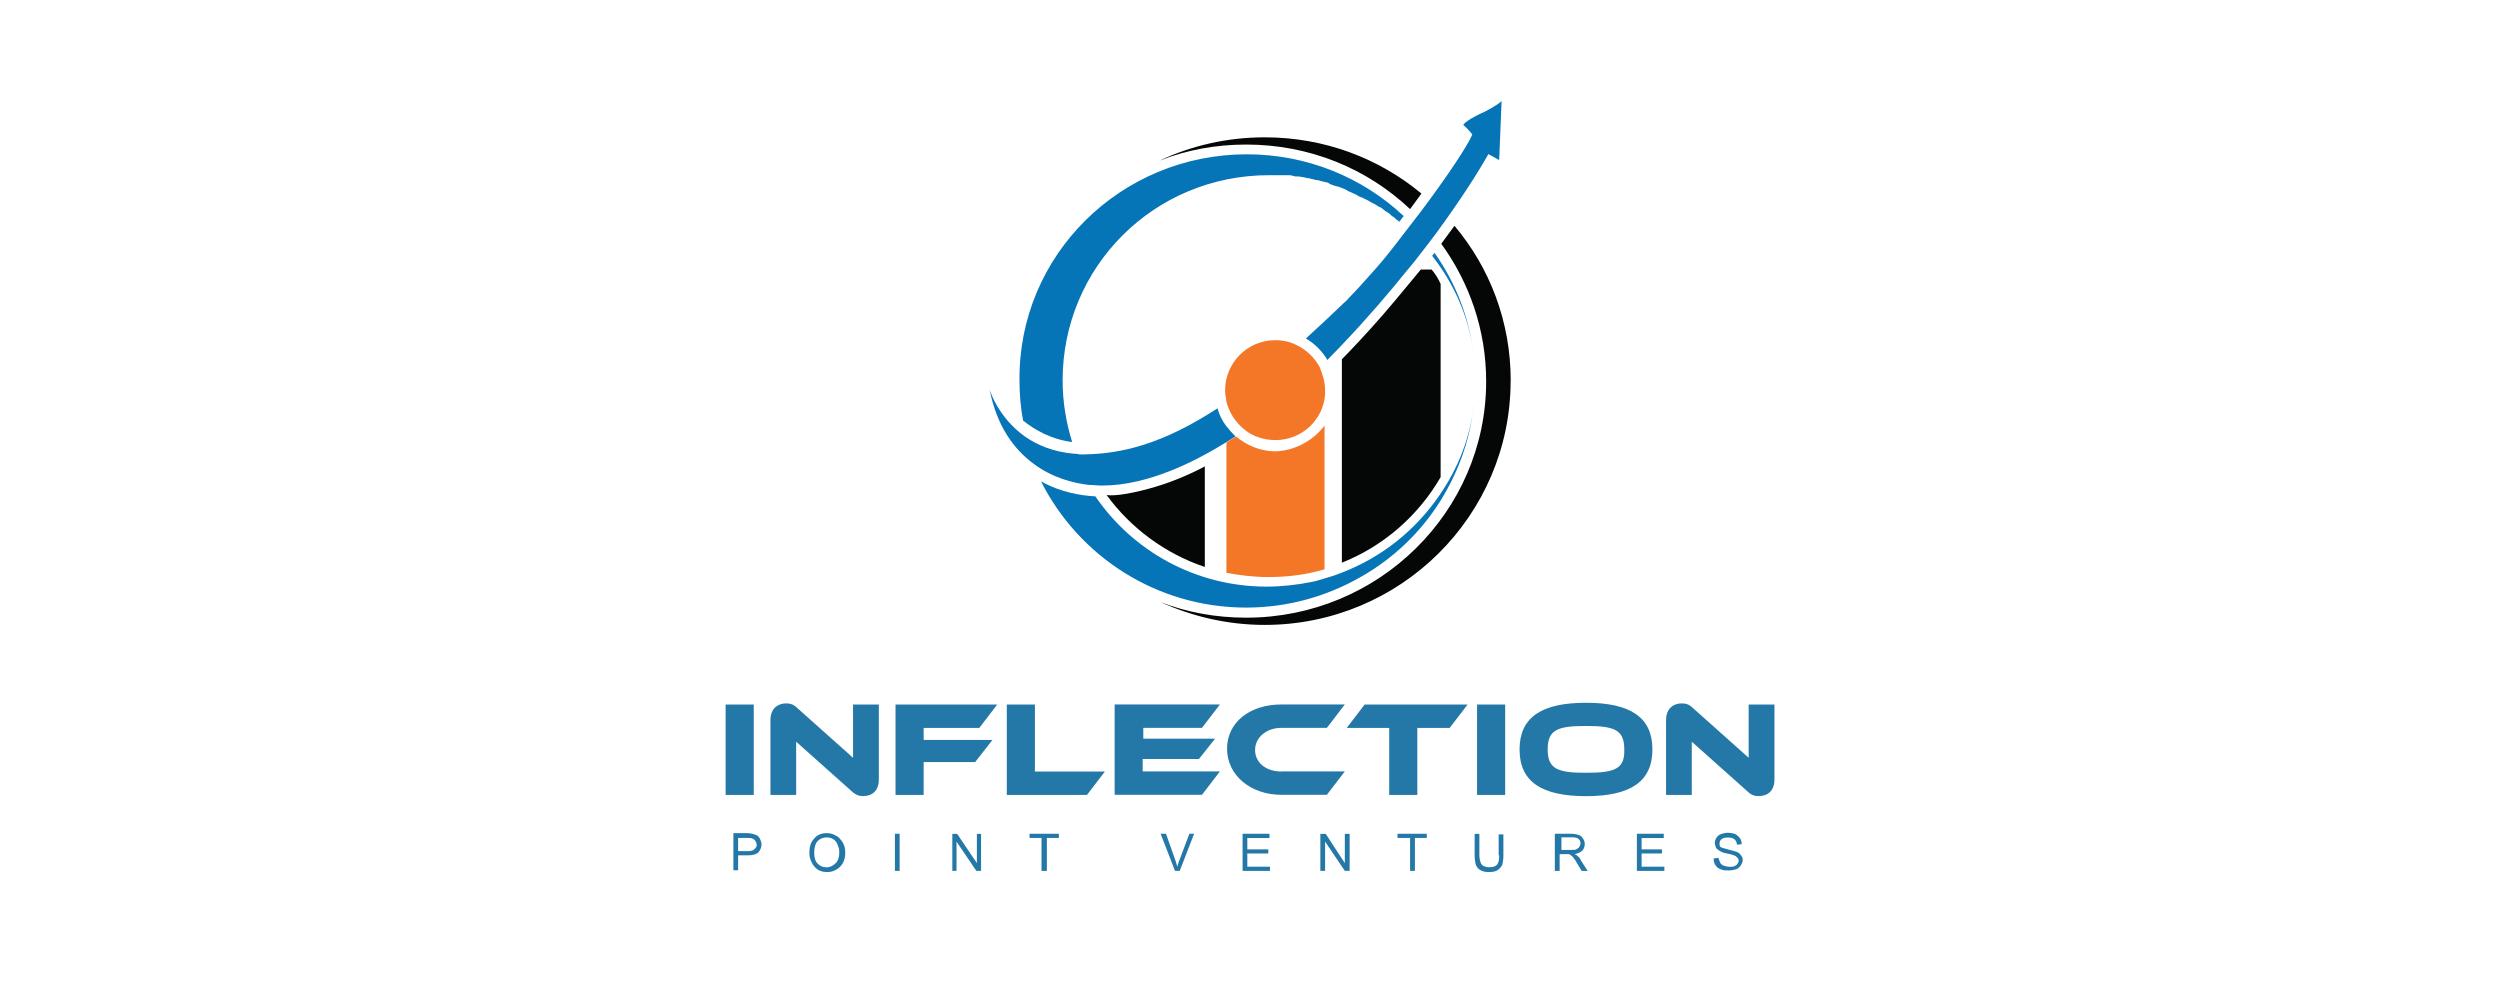 <?xml version="1.0" encoding="UTF-8"?>
<svg id="Layer_1" xmlns="http://www.w3.org/2000/svg" xmlns:xlink="http://www.w3.org/1999/xlink" version="1.1" viewBox="0 0 280 110">
  <!-- Generator: Adobe Illustrator 29.3.0, SVG Export Plug-In . SVG Version: 2.1.0 Build 146)  -->
  <defs>
    <style>
      .st0 {
        fill: none;
      }

      .st1 {
        fill: #050606;
      }

      .st2 {
        fill: #0675b8;
      }

      .st3 {
        fill: #0d74b7;
      }

      .st4 {
        clip-path: url(#clippath);
      }

      .st5 {
        fill: #2478a7;
      }

      .st6 {
        fill: #f47727;
      }
    </style>
    <clipPath id="clippath">
      <rect class="st0" x="81.27" y="11.3" width="117.47" height="86.37"/>
    </clipPath>
  </defs>
  <g class="st4">
    <path class="st5" d="M196.99,89.16c.94,0,1.75-.53,1.75-1.87v-8.38h-2.89v5.96l-6.23-5.56c-.47-.47-.88-.53-1.28-.53-.87,0-1.74.53-1.74,1.88v8.37h2.88v-5.96l6.23,5.56c.47.47.87.53,1.27.53M177.63,86.55c-3.15,0-4.29-.4-4.29-2.62s1.14-2.62,4.29-2.62,4.29.4,4.29,2.62c.07,2.21-1.07,2.62-4.29,2.62M177.63,78.71c-4.95,0-7.44,1.61-7.44,5.23s2.48,5.23,7.44,5.23,7.44-1.61,7.44-5.23-2.48-5.23-7.44-5.23M168.58,78.91h-3.15v10.12h3.15v-10.12ZM152.84,78.91l-2.01,2.62h4.76v7.5h3.15v-7.5h3.62l2.01-2.62h-11.52ZM143.52,86.41c-1.74,0-2.95-1-2.95-2.41s1.27-2.48,2.95-2.48h5.09l2.01-2.62h-7.1c-3.55,0-6.09,2.01-6.09,4.96s2.62,5.16,6.09,5.16h5.09l2.01-2.62h-7.1ZM127.98,86.41v-1.4h6.3l1.81-2.28h-8.04v-1.21h6.57l2.01-2.62h-11.79v10.12h9.78l2.01-2.62h-8.64M115.91,86.41v-7.5h-3.15v10.12h8.98l2.01-2.62h-7.84ZM100.3,78.91v10.12h3.15v-3.68h5.77l1.94-2.48h-7.71v-1.34h6.23l2.01-2.62h-11.39ZM96.68,89.16c.94,0,1.75-.53,1.75-1.87v-8.38h-2.89v5.96l-6.23-5.56c-.47-.47-.88-.53-1.28-.53-.87,0-1.74.53-1.74,1.88v8.37h2.88v-5.96l6.23,5.56c.53.47.87.53,1.27.53M84.42,78.91h-3.15v10.12h3.15v-10.12Z"/>
    <polygon class="st5" points="109.41 96.67 107.2 93.39 106.66 93.39 106.66 97.54 107.13 97.54 107.13 94.26 109.35 97.54 109.88 97.54 109.88 93.39 109.41 93.39 109.41 96.67"/>
    <rect class="st5" x="100.23" y="93.38" width=".53" height="4.16"/>
    <polygon class="st5" points="115.31 93.85 116.65 93.85 116.65 97.54 117.25 97.54 117.25 93.85 118.59 93.85 118.59 93.38 115.31 93.38 115.31 93.85"/>
    <path class="st5" d="M84.82,93.58c-.13-.07-.34-.13-.54-.2-.13,0-.33-.07-.6-.07h-1.54v4.16h.53v-1.67h1.07c.61,0,1.01-.14,1.21-.34.2-.27.34-.54.34-.87,0-.2-.07-.4-.13-.54-.07-.2-.2-.34-.34-.47M84.48,95.13c-.13.13-.4.2-.74.2h-1.07v-1.48h1.07c.27,0,.4,0,.53.07.14.07.27.13.34.27.07.13.14.26.14.47s-.14.34-.27.47"/>
    <path class="st5" d="M93.6,93.58c-.34-.2-.67-.27-1.01-.27-.6,0-1.07.2-1.4.61-.4.4-.54.94-.54,1.61,0,.34.07.74.27,1.07.14.34.4.6.67.8.34.2.67.27,1.07.27.33,0,.67-.07,1-.27.34-.2.54-.4.74-.74.2-.34.27-.74.27-1.14s-.07-.8-.27-1.14c-.27-.4-.47-.67-.8-.8M93.6,96.67c-.27.27-.61.47-1.01.47s-.73-.13-1-.4c-.27-.27-.4-.67-.4-1.21,0-.6.13-1.07.4-1.34.27-.27.6-.4,1-.4.27,0,.54.07.74.2.2.14.4.34.47.61.13.26.2.53.2.87,0,.53-.13.94-.4,1.21"/>
    <path class="st5" d="M167.91,95.8c0,.53-.07.87-.27,1.07-.2.2-.47.26-.87.26-.27,0-.47-.07-.6-.13-.14-.07-.27-.2-.34-.4-.07-.2-.14-.47-.14-.8v-2.41h-.53v2.41c0,.47.07.8.13,1.07.14.26.27.47.54.6.26.14.53.2.94.2s.74-.07.94-.2c.2-.13.41-.34.54-.6.07-.27.13-.61.13-1.01v-2.41h-.53v2.35h.07Z"/>
    <path class="st5" d="M132.06,96.4c-.07.2-.13.47-.2.67-.07-.2-.13-.47-.2-.67l-1.07-3.02h-.6l1.61,4.16h.53l1.61-4.16h-.53l-1.14,3.02Z"/>
    <path class="st5" d="M194.99,95.8c-.13-.2-.27-.34-.53-.4-.14-.07-.47-.13-.94-.27-.47-.13-.74-.2-.8-.26-.13-.07-.13-.2-.13-.4s.07-.34.2-.47c.14-.13.4-.2.74-.2s.54.07.74.2c.13.14.27.34.27.61l.53-.07c0-.27-.07-.47-.2-.67-.14-.2-.34-.34-.54-.47-.26-.07-.53-.13-.8-.13s-.53.07-.74.13c-.2.07-.4.2-.53.4-.13.2-.2.4-.2.6s.07.34.13.54c.07.13.27.26.47.4.13.07.4.2.8.26.4.07.61.14.74.2.2.07.27.13.4.27.07.07.13.2.13.34s-.07.26-.13.33c-.07.14-.2.2-.34.27s-.34.07-.53.07c-.27,0-.47-.07-.67-.13-.2-.07-.34-.2-.4-.34-.07-.13-.13-.34-.2-.53l-.54.07c0,.27.07.53.2.74.13.2.34.4.6.47.27.13.54.13.94.13.26,0,.53-.07.8-.13.26-.13.4-.27.53-.47.13-.2.2-.4.2-.61,0-.13-.07-.34-.2-.47"/>
    <path class="st5" d="M176.69,95.86c-.07-.07-.2-.14-.34-.2.4-.07.67-.2.87-.4.2-.2.27-.47.27-.74,0-.2-.07-.47-.2-.6-.13-.2-.26-.34-.47-.4-.2-.07-.47-.14-.87-.14h-1.81v4.16h.54v-1.88h1c.07,0,.2.07.27.14.07.07.2.13.27.26.13.14.26.34.4.61l.53.87h.67l-.74-1.14c-.07-.2-.2-.4-.4-.53M176.02,95.19h-1.14v-1.41h1.27c.27,0,.54.07.67.2.13.13.2.27.2.47,0,.13-.07.27-.14.4s-.2.2-.34.27c-.07.07-.26.07-.53.07"/>
    <polygon class="st5" points="183.86 95.59 186.14 95.59 186.14 95.13 183.86 95.13 183.86 93.86 186.34 93.86 186.34 93.38 183.33 93.38 183.33 97.54 186.41 97.54 186.41 97.07 183.86 97.07 183.86 95.59"/>
    <polygon class="st5" points="139.7 95.59 142.05 95.59 142.05 95.13 139.7 95.13 139.7 93.86 142.18 93.86 142.18 93.38 139.17 93.38 139.17 97.54 142.24 97.54 142.24 97.07 139.7 97.07 139.7 95.59"/>
    <polygon class="st5" points="156.52 93.85 157.93 93.85 157.93 97.54 158.47 97.54 158.47 93.85 159.8 93.85 159.8 93.38 156.52 93.38 156.52 93.85"/>
    <polygon class="st5" points="150.62 96.67 148.48 93.39 147.88 93.39 147.88 97.54 148.41 97.54 148.41 94.26 150.62 97.54 151.16 97.54 151.16 93.39 150.62 93.39 150.62 96.67"/>
    <path class="st3" d="M165.03,39.51c-.53-4.09-2.21-7.77-4.63-10.86l.27-.33c2.28,3.22,3.82,7.03,4.36,11.19"/>
    <path class="st2" d="M157.19,24.23l-.47.61c-.07-.07-.14-.07-.14-.14-.07,0-.07-.07-.13-.07-.07-.07-.13-.07-.13-.13,0,0-.07,0-.07-.07-.07-.07-.14-.07-.2-.14-.13-.07-.2-.13-.34-.27-.07-.07-.13-.13-.26-.2-.07-.07-.14-.07-.2-.13-.07,0-.07-.07-.13-.07l-.07-.07c-.07-.07-.14-.07-.14-.13-.13-.07-.26-.2-.47-.27-.07,0-.07-.07-.13-.07-.07-.07-.14-.07-.2-.13-.07-.07-.2-.14-.27-.14-.07-.07-.2-.13-.26-.13-.07-.07-.14-.07-.2-.13-.07,0-.07-.07-.13-.07-.07-.07-.13-.07-.27-.14-.07-.07-.2-.07-.26-.13-.14-.07-.2-.13-.34-.13-.07-.07-.2-.07-.27-.14s-.13-.07-.2-.13c-.27-.13-.47-.2-.74-.34-.07,0-.14-.07-.2-.07,0,0-.07,0-.07-.07-.07-.07-.2-.07-.27-.14-.2-.07-.47-.2-.67-.26-.07,0-.2-.07-.27-.07s-.2-.07-.27-.07c-.13-.07-.2-.07-.34-.13-.07,0-.13-.07-.13-.07q-.07,0-.13-.07t-.14-.07c-.07,0-.2-.07-.26-.07-.14,0-.2-.07-.34-.07-.07,0-.2-.07-.27-.07-.13-.07-.27-.07-.4-.07-.07,0-.2-.07-.27-.07-.07,0-.2-.07-.26-.07s-.14,0-.2-.07h-.2c-.07,0-.14,0-.2-.07h-.13c-.2-.07-.47-.07-.67-.13h-.34c-.07,0-.2,0-.26-.07-.14,0-.2,0-.34-.07h-2.41c-12.87,0-23.12,10.25-23.12,22.99,0,2.41.4,4.76,1.07,6.9-2.42-.33-4.16-1.34-5.5-2.41-.27-1.47-.4-2.95-.4-4.49-.14-14.01,11.32-25.33,25.46-25.33,6.77,0,13,2.62,17.56,6.91"/>
    <path class="st2" d="M165.03,45.54c-.4,3.82-1.74,7.37-3.68,10.52-2.21,3.55-5.3,6.5-8.98,8.58-3.76,2.14-8.11,3.41-12.8,3.41-10.05,0-18.76-5.76-22.98-14.14,2.28,1.28,4.63,1.61,6.09,1.68,4.16,6.09,11.19,10.11,19.17,10.11,1.74,0,3.49-.2,5.09-.53.4-.07.8-.2,1.27-.34.67-.2,1.34-.4,2.01-.67,4.56-1.74,8.38-4.82,11.06-8.78,2.02-2.95,3.35-6.3,3.76-9.85"/>
    <path class="st1" d="M139.57,16.19c-3.42,0-6.7.61-9.72,1.81,3.55-1.68,7.58-2.62,11.79-2.62,6.7,0,12.8,2.35,17.56,6.3l-1.27,1.74c-4.83-4.55-11.26-7.23-18.36-7.23"/>
    <path class="st1" d="M169.19,42.65c0,15.08-12.33,27.34-27.54,27.34-4.16,0-8.11-.94-11.66-2.55,2.95,1.14,6.17,1.74,9.59,1.74,14.81,0,26.87-11.86,26.87-26.47,0-5.76-1.88-11.06-5.03-15.41l1.48-2.01c3.95,4.69,6.3,10.72,6.3,17.36"/>
    <path class="st2" d="M138.36,48.89c-.34.2-.74.47-1.07.67l-1,.6c-2.28,1.34-7.58,4.22-12.8,4.22h-.27c-.33,0-.8-.07-1.27-.07-1.74-.2-4.09-.8-6.16-2.35-2.21-1.61-4.16-4.22-4.96-8.37,0,.07.94,3.15,3.95,5.29,1.34.94,3.15,1.74,5.56,1.94.14,0,.34,0,.54.07h.6c4.16-.07,8.71-1.14,14.88-5.16.2.74.53,1.41,1,2.01.27.34.61.74,1.01,1.14"/>
    <path class="st2" d="M168.18,11.29l-.27,6.64-1.21-.67s-1.4,2.55-4.02,6.3c-1.07,1.54-2.28,3.22-3.62,4.9-.4.53-.87,1.14-1.34,1.67-2.21,2.75-4.69,5.63-7.37,8.44-.54.61-1.14,1.14-1.68,1.75-.6-1.01-1.4-1.81-2.41-2.41,1.34-1.21,2.68-2.48,4.16-3.89.2-.2.47-.4.67-.67.8-.8,1.81-1.94,2.95-3.22,1.01-1.14,2.01-2.41,3.08-3.82.67-.87,1.34-1.74,2.01-2.61,2.88-3.82,5.29-7.44,5.77-8.64-.4-.54-1.01-1.07-1.01-1.07,0,0,.13-.4,1.94-1.27.4-.14,2.01-1.01,2.35-1.41"/>
    <path class="st1" d="M134.94,52.24v11.26c-4.42-1.48-8.31-4.36-10.99-8.05,1.07.14,3.22-.26,5.5-.94,2.95-.87,5.5-2.28,5.5-2.28"/>
    <path class="st6" d="M148.35,47.68v16.08c-2.01.6-4.09.87-6.3.87-1.61,0-3.22-.2-4.69-.47v-14.61c.34-.2.74-.47,1.07-.67,1.21,1.01,2.75,1.67,4.42,1.67,2.21-.07,4.22-1.21,5.5-2.88"/>
    <path class="st6" d="M148.41,43.73c0,.34,0,.67-.07,1.01-.47,2.61-2.75,4.55-5.5,4.55-1.27,0-2.48-.4-3.42-1.14-1-.8-1.74-1.88-2.08-3.22v-.13c-.07-.34-.13-.74-.13-1.07,0-3.08,2.48-5.63,5.63-5.63.87,0,1.74.2,2.48.6,1.07.54,1.94,1.41,2.48,2.41.34.8.61,1.68.61,2.62"/>
    <path class="st1" d="M161.35,31.8v21.64c-2.48,4.29-6.36,7.71-11.06,9.58v-22.78c.8-.8,3.02-3.15,4.69-5.09,1.34-1.54,3.42-4.09,4.15-4.96h1.21c.4.47.74,1,1.01,1.61"/>
  </g>
</svg>
